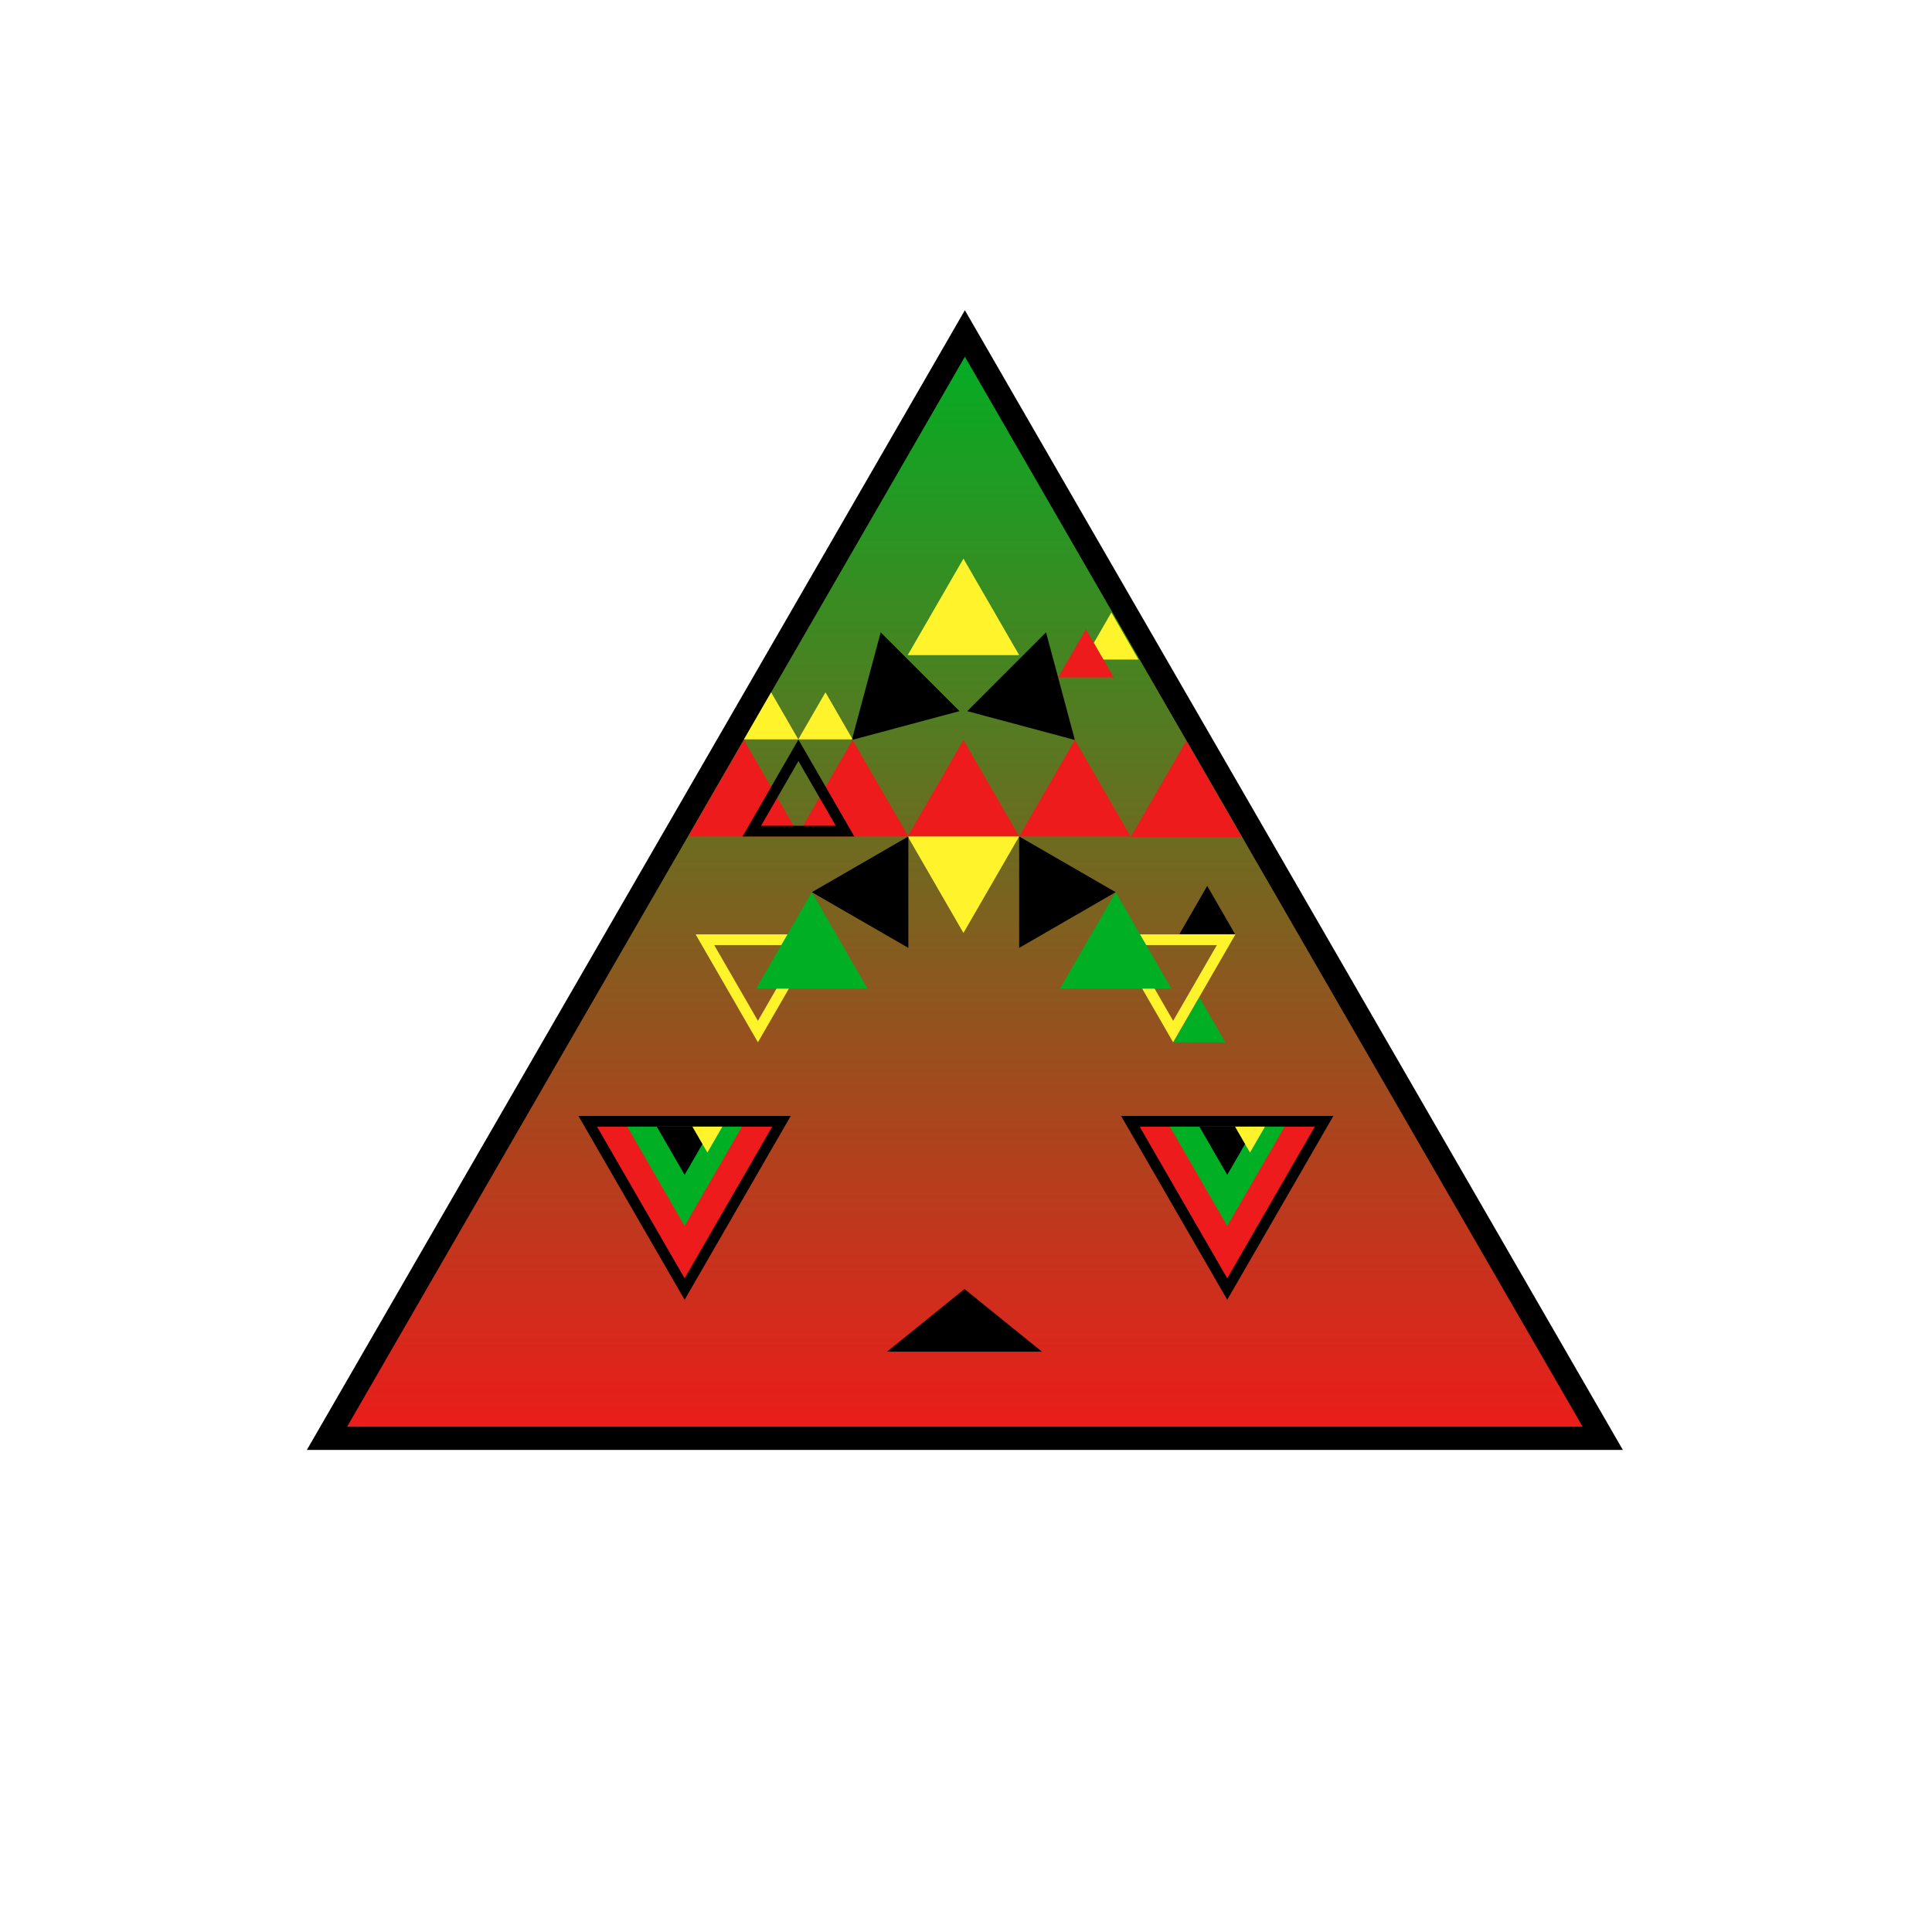 <?xml version="1.0" encoding="utf-8"?>
<!-- Generator: Adobe Illustrator 27.6.1, SVG Export Plug-In . SVG Version: 6.00 Build 0)  -->
<svg version="1.1" xmlns="http://www.w3.org/2000/svg" xmlns:xlink="http://www.w3.org/1999/xlink" x="0px" y="0px"
	 viewBox="0 0 1080 1080" style="enable-background:new 0 0 1080 1080;" xml:space="preserve">
<style type="text/css">
	.st0{fill:#FFFFFF;}
	.st1{fill:url(#SVGID_1_);stroke:#000000;stroke-width:13;stroke-miterlimit:10;}
	.st2{fill:none;stroke:#FFF42C;stroke-width:6;stroke-miterlimit:10;}
	.st3{fill:#ED1B1B;}
	.st4{fill:#00AF24;}
	.st5{fill:none;stroke:#000000;stroke-width:6;stroke-miterlimit:10;}
	.st6{fill:#FFF42C;}
	.st7{fill:#ED1B1B;stroke:#000000;stroke-width:6;stroke-miterlimit:10;}
</style>
<g id="BG_00000049199473064088084310000008836133144443458486_">
	<rect class="st0" width="1080" height="1080"/>
</g>
<g id="face">
	<linearGradient id="SVGID_1_" gradientUnits="userSpaceOnUse" x1="539.367" y1="804.026" x2="539.367" y2="186.423">
		<stop  offset="0" style="stop-color:#ED1B1B"/>
		<stop  offset="1" style="stop-color:#00AF24"/>
	</linearGradient>
	<polygon class="st1" points="539.37,186.42 182.79,804.03 895.94,804.03 	"/>
</g>
<g id="BG">
	<polygon class="st2" points="655.8,576.64 685.43,525.31 626.17,525.31 	"/>
	<polygon class="st2" points="423.68,576.64 453.31,525.31 394.05,525.31 	"/>
	<polygon class="st3" points="415.88,413.65 384.74,467.59 447.02,467.59 	"/>
	<polygon class="st3" points="476.62,413.65 445.48,467.59 507.77,467.59 	"/>
	<polygon class="st4" points="453.82,498.73 422.68,552.67 484.97,552.67 	"/>
	<polygon class="st4" points="623.66,498.73 592.51,552.67 654.8,552.67 	"/>
	<polygon class="st4" points="670.46,557.52 655.93,582.69 684.99,582.69 	"/>
	<polygon class="st5" points="446.32,419.44 420.25,464.6 472.38,464.6 	"/>
	<polygon points="600.86,413.65 584.74,353.48 540.69,397.53 	"/>
	<polygon points="476.19,413.65 536.36,397.53 492.31,353.48 	"/>
	<polygon class="st3" points="538.57,413.65 507.43,467.59 569.72,467.59 	"/>
	<polygon class="st6" points="538.57,521.53 569.72,467.59 507.43,467.59 	"/>
	<polygon class="st6" points="538.57,312.27 507.43,366.21 569.72,366.21 	"/>
	<polygon class="st6" points="431.06,387.01 415.88,413.31 446.25,413.31 	"/>
	<polygon class="st6" points="461.44,387.01 446.25,413.31 476.62,413.31 	"/>
	<polygon class="st6" points="621.25,342.4 606.06,368.7 636.43,368.7 	"/>
	<polygon points="453.82,498.73 507.77,529.87 507.77,467.59 	"/>
	<polygon points="623.66,498.73 569.72,467.59 569.72,529.87 	"/>
	<polygon points="674.84,495.22 659.27,522.2 690.41,522.2 	"/>
	<polygon class="st3" points="607.06,351.73 591.49,378.7 622.63,378.7 	"/>
	<polygon class="st3" points="600.86,413.65 569.72,467.59 632,467.59 	"/>
	<polygon class="st3" points="663.14,414.12 632,468.06 694.29,468.06 	"/>
	<polygon points="539.16,720.59 495.86,755.59 582.46,755.59 	"/>
</g>
<g id="eyes">
	<polygon class="st7" points="382.7,720.59 436.84,626.82 328.56,626.82 	"/>
	<polygon class="st4" points="350.62,629.8 414.78,629.8 382.7,685.36 	"/>
	<polygon points="398.27,629.8 382.7,656.77 367.13,629.8 	"/>
	<polygon class="st6" points="395.43,644.29 387.06,629.8 403.79,629.8 	"/>
	<polygon class="st7" points="686.03,720.59 740.17,626.82 631.89,626.82 	"/>
	<polygon class="st4" points="653.95,629.8 718.11,629.8 686.03,685.36 	"/>
	<polygon points="701.6,629.8 686.03,656.77 670.46,629.8 	"/>
	<polygon class="st6" points="698.75,644.29 690.39,629.8 707.12,629.8 	"/>
</g>
</svg>
